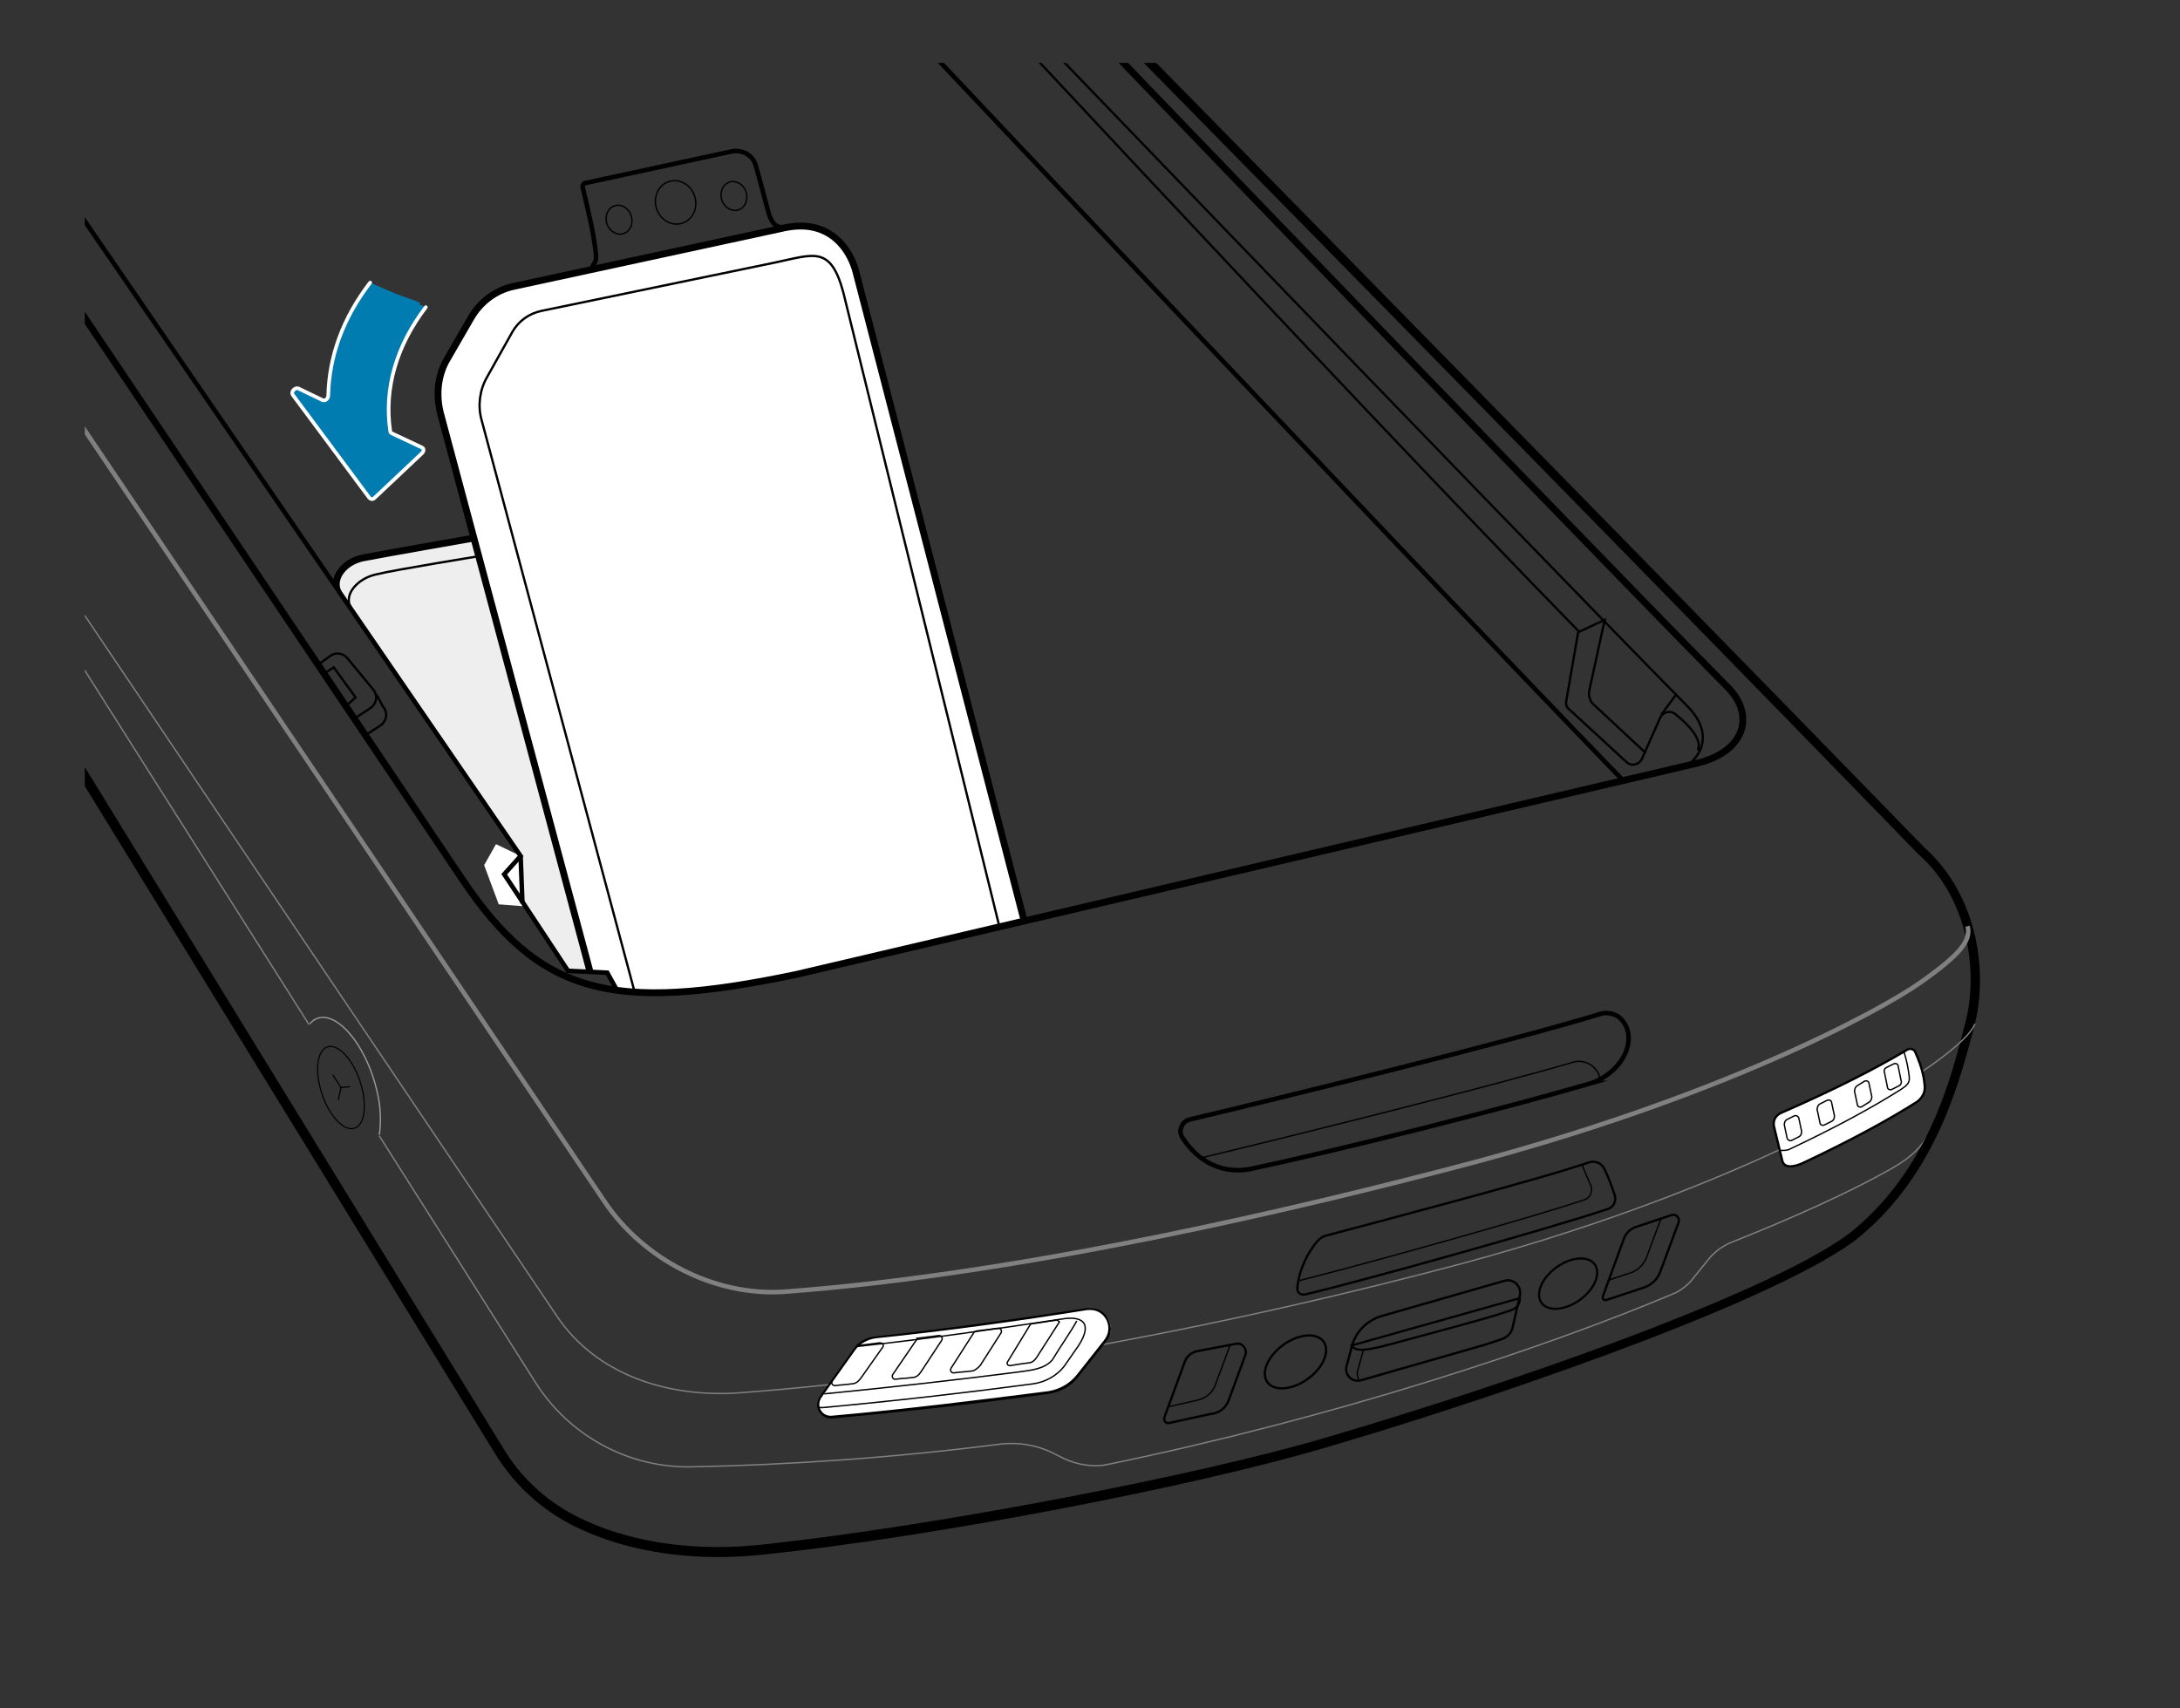 <?xml version="1.0" encoding="UTF-8"?><svg id="Layer_1" xmlns="http://www.w3.org/2000/svg" width="239.1" height="187.4" xmlns:xlink="http://www.w3.org/1999/xlink" viewBox="0 0 239.1 187.4"><rect x="0" y="0" width="239.1" height="187.4" fill="#333333" stroke="none"/><defs><style>.cls-1{stroke:#939598;}.cls-1,.cls-2,.cls-3,.cls-4,.cls-5,.cls-6,.cls-7,.cls-8,.cls-9,.cls-10,.cls-11,.cls-12,.cls-13,.cls-14,.cls-15,.cls-16{fill:none;}.cls-1,.cls-17,.cls-18,.cls-6,.cls-9,.cls-10,.cls-13,.cls-19,.cls-14,.cls-15,.cls-16{stroke-miterlimit:10;}.cls-1,.cls-8,.cls-13,.cls-14{stroke-width:.15px;}.cls-20{clip-path:url(#clippath-20);}.cls-2{stroke-miterlimit:10;stroke-width:.124px;}.cls-2,.cls-3,.cls-17,.cls-4,.cls-18,.cls-5,.cls-6,.cls-8,.cls-9,.cls-10,.cls-11,.cls-12,.cls-13,.cls-19,.cls-16{stroke:#000;}.cls-21{clip-path:url(#clippath-11);}.cls-22{clip-path:url(#clippath-16);}.cls-23{clip-path:url(#clippath-32);}.cls-3{stroke-miterlimit:10.001;stroke-width:.15px;}.cls-17,.cls-18,.cls-24{fill:#fff;}.cls-17,.cls-6,.cls-19{stroke-width:.75px;}.cls-25{clip-path:url(#clippath-2);}.cls-4{stroke-width:.237px;}.cls-4,.cls-5,.cls-26,.cls-8,.cls-11,.cls-12{stroke-linecap:round;stroke-linejoin:round;}.cls-27{clip-path:url(#clippath-13);}.cls-28{clip-path:url(#clippath-25);}.cls-29,.cls-7,.cls-24,.cls-30{stroke-width:0px;}.cls-31{clip-path:url(#clippath-15);}.cls-18,.cls-10,.cls-11{stroke-width:.25px;}.cls-32{clip-path:url(#clippath-6);}.cls-5{stroke-width:.237px;}.cls-33{clip-path:url(#clippath-26);}.cls-26{stroke:#fff;stroke-width:.403px;}.cls-26,.cls-30{fill:#007cb0;}.cls-34{clip-path:url(#clippath-7);}.cls-35{clip-path:url(#clippath-21);}.cls-36{clip-path:url(#clippath-1);}.cls-37{clip-path:url(#clippath-4);}.cls-9{stroke-width:.124px;}.cls-38{clip-path:url(#clippath-27);}.cls-12{stroke-width:.25px;}.cls-39{clip-path:url(#clippath-12);}.cls-40{clip-path:url(#clippath-24);}.cls-41{clip-path:url(#clippath-30);}.cls-42{clip-path:url(#clippath-22);}.cls-43{clip-path:url(#clippath-9);}.cls-44{clip-path:url(#clippath);}.cls-45{clip-path:url(#clippath-19);}.cls-46{clip-path:url(#clippath-31);}.cls-47{clip-path:url(#clippath-3);}.cls-48{clip-path:url(#clippath-8);}.cls-49{clip-path:url(#clippath-29);}.cls-50{clip-path:url(#clippath-18);}.cls-51{clip-path:url(#clippath-14);}.cls-52{clip-path:url(#clippath-17);}.cls-53{clip-path:url(#clippath-5);}.cls-19{fill:#eee;}.cls-14,.cls-15{stroke:gray;}.cls-54{clip-path:url(#clippath-10);}.cls-55{clip-path:url(#clippath-23);}.cls-15,.cls-16{stroke-width:.5px;}.cls-56{clip-path:url(#clippath-28);}</style><clipPath id="clippath"><polygon class="cls-7" points="9.3 99.9 9.3 6.9 238.3 6.9 238.3 154.3 56.1 181.1 9.3 99.9"/></clipPath><clipPath id="clippath-1"><path class="cls-7" d="m-4.5,14.3l3.5-4.8,58.1,84.4.2,5,5,7.6,4.3.2,1,1.8c5.1.7,11.4.1,19.7-1.7l98.5-23.1c5.6-1.2,6.7-5.3,3.8-8.3C168.9,54.4,103.2-14,103.2-14L-10.1,5.9l5.6,8.4Z"/></clipPath><clipPath id="clippath-2"><polygon class="cls-7" points="9.3 99.9 9.3 6.9 238.3 6.9 238.3 154.3 56.1 181.1 9.3 99.9"/></clipPath><clipPath id="clippath-3"><polygon class="cls-7" points="9.3 99.9 9.3 6.9 238.3 6.9 238.3 154.3 56.1 181.1 9.3 99.9"/></clipPath><clipPath id="clippath-4"><polygon class="cls-7" points="9.3 99.9 9.3 6.9 238.3 6.9 238.3 154.3 56.1 181.1 9.3 99.9"/></clipPath><clipPath id="clippath-5"><polygon class="cls-7" points="9.3 99.9 9.3 6.9 238.3 6.9 238.3 154.3 56.1 181.1 9.3 99.9"/></clipPath><clipPath id="clippath-6"><polygon class="cls-7" points="9.3 99.9 9.3 6.9 238.3 6.9 238.3 154.3 56.1 181.1 9.3 99.9"/></clipPath><clipPath id="clippath-7"><polygon class="cls-7" points="9.3 99.9 9.3 6.9 238.3 6.9 238.3 154.3 56.1 181.1 9.3 99.9"/></clipPath><clipPath id="clippath-8"><polygon class="cls-7" points="9.3 99.9 9.3 6.9 238.3 6.9 238.3 154.3 56.1 181.1 9.3 99.9"/></clipPath><clipPath id="clippath-9"><polygon class="cls-7" points="9.3 99.9 9.3 6.9 238.3 6.9 238.3 154.3 56.1 181.1 9.3 99.9"/></clipPath><clipPath id="clippath-10"><polygon class="cls-7" points="9.3 99.9 9.3 6.9 238.3 6.9 238.3 154.3 56.1 181.1 9.3 99.9"/></clipPath><clipPath id="clippath-11"><polygon class="cls-7" points="9.3 99.9 9.3 6.9 238.3 6.9 238.3 154.3 56.1 181.1 9.3 99.9"/></clipPath><clipPath id="clippath-12"><polygon class="cls-7" points="9.3 99.9 9.3 6.9 238.3 6.9 238.3 154.3 56.1 181.1 9.3 99.9"/></clipPath><clipPath id="clippath-13"><polygon class="cls-7" points="9.3 99.9 9.3 6.9 238.3 6.9 238.3 154.3 56.1 181.1 9.3 99.9"/></clipPath><clipPath id="clippath-14"><polygon class="cls-7" points="9.3 99.9 9.3 6.9 238.3 6.9 238.3 154.3 56.1 181.1 9.3 99.9"/></clipPath><clipPath id="clippath-15"><polygon class="cls-7" points="9.3 99.9 9.3 6.9 238.3 6.9 238.3 154.3 56.1 181.1 9.3 99.9"/></clipPath><clipPath id="clippath-16"><polygon class="cls-7" points="9.3 99.9 9.3 6.9 238.3 6.9 238.3 154.3 56.1 181.1 9.3 99.9"/></clipPath><clipPath id="clippath-17"><polygon class="cls-7" points="9.3 99.9 9.3 6.9 238.3 6.9 238.3 154.3 56.1 181.1 9.3 99.9"/></clipPath><clipPath id="clippath-18"><polygon class="cls-7" points="9.3 99.9 9.3 6.9 238.3 6.9 238.3 154.3 56.1 181.1 9.3 99.9"/></clipPath><clipPath id="clippath-19"><polygon class="cls-7" points="9.3 99.9 9.3 6.9 238.3 6.9 238.3 154.3 56.1 181.1 9.3 99.9"/></clipPath><clipPath id="clippath-20"><polygon class="cls-7" points="9.3 99.9 9.3 6.9 238.3 6.9 238.3 154.3 56.1 181.1 9.3 99.9"/></clipPath><clipPath id="clippath-21"><polygon class="cls-7" points="135.087 290.937 46.479 319.089 -22.768 100.759 117.676 56.232 198.349 221.753 135.087 290.937"/></clipPath><clipPath id="clippath-22"><polygon class="cls-7" points="182.239 308.253 93.492 336.383 24.385 118.076 164.828 73.549 245.502 239.07 182.239 308.253"/></clipPath><clipPath id="clippath-23"><polygon class="cls-7" points="9.3 99.9 9.3 6.9 238.3 6.9 238.3 154.3 56.1 181.1 9.3 99.9"/></clipPath><clipPath id="clippath-24"><polygon class="cls-7" points="9.3 99.9 9.3 6.9 238.3 6.9 238.3 154.3 56.1 181.1 9.3 99.9"/></clipPath><clipPath id="clippath-25"><polygon class="cls-7" points="9.3 99.9 9.3 6.9 238.3 6.9 238.3 154.3 56.1 181.1 9.3 99.9"/></clipPath><clipPath id="clippath-26"><polygon class="cls-7" points="9.3 99.9 9.3 6.9 238.3 6.9 238.3 154.3 56.1 181.1 9.3 99.9"/></clipPath><clipPath id="clippath-27"><polygon class="cls-7" points="9.3 99.9 9.3 6.9 238.3 6.9 238.3 154.3 56.1 181.1 9.3 99.9"/></clipPath><clipPath id="clippath-28"><polygon class="cls-7" points="9.3 99.9 9.3 6.9 238.3 6.9 238.3 154.3 56.1 181.1 9.3 99.9"/></clipPath><clipPath id="clippath-29"><polygon class="cls-7" points="5.501 131.442 -71.17 78.734 58.722 -109.89 180.168 -26.39 98.985 138.883 5.501 131.442"/></clipPath><clipPath id="clippath-30"><polygon class="cls-7" points="9.3 99.9 9.3 6.9 238.3 6.9 238.3 154.3 56.1 181.1 9.3 99.9"/></clipPath><clipPath id="clippath-31"><polygon class="cls-7" points="9.3 99.9 9.3 6.9 238.3 6.9 238.3 154.3 56.1 181.1 9.3 99.9"/></clipPath><clipPath id="clippath-32"><polygon class="cls-7" points="9.3 99.9 9.3 6.9 238.3 6.9 238.3 154.3 56.1 181.1 9.3 99.9"/></clipPath></defs><path class="cls-1" d="m34,112.3c.4-.5.9-.7,1.5-.7,2.2.1,4.8,3.7,5.8,7.9.5,1.9.5,3.7.3,5"/><g class="cls-44"><g class="cls-36"><path class="cls-19" d="m52.1,59s-10.3,1.8-12.3,2.2-3.5,2.2-2.7,3.8l13.6,27.2s8.8,15.7,9.5,16.1,23.7,6.1,23.7,6.1l-25.4-55.4h-6.4Z"/><path class="cls-10" d="m52.6,61s-9.3,1.5-11.3,2c-2,.4-3.7,2.2-2.8,3.7"/><path class="cls-17" d="m67.9,118.5l-19.6-73.2c-.5-2-.3-4.2.8-6l2.6-4.5c1-1.7,2.7-3,4.7-3.4l29.6-6.4c5.1-1.1,7.3,2.5,7.9,4.9l18.5,71.4"/><path class="cls-10" d="m69.6,108.8l-16.8-62.8c-.4-1.5-.2-3.2.6-4.6l2.8-5c.7-1.2,1.8-2,3.2-2.3l25.6-5.3c4.3-.9,6.1-1.9,7.5,3.3l17.1,69.5"/><path class="cls-16" d="m64.9,29.3c.7-.8.5-1.2.2-3.3-.3-1.8-1-4.6-1.2-5.5,0-.2.1-.3.2-.4l16.2-3.5c1.1-.2,2.3.4,2.6,1.6.5,1.7,1.1,4.1,1.3,4.8.3,1.2.8,2.1,1.8,1.9"/><ellipse class="cls-3" cx="67.899" cy="24.099" rx="1.4" ry="1.6" transform="translate(-4.084 21.012) rotate(-17.085)"/><ellipse class="cls-3" cx="80.498" cy="21.499" rx="1.4" ry="1.6" transform="translate(-2.764 24.598) rotate(-17.085)"/><ellipse class="cls-3" cx="74.098" cy="22.201" rx="2.2" ry="2.4" transform="translate(-3.253 22.749) rotate(-17.085)"/></g></g><g class="cls-25"><path class="cls-14" d="m41.6,124.6l17.1,27c3.7,5.9,10.3,9.5,17.3,9.3,10.4-.2,22.2-1,33.8-2.5,1.9-.2,3.8.1,5.5.9l1.4.7c1.5.7,3.3,1,5,.6,24.2-5,47.5-12.6,62.1-18.8.6-.3,1.1-.7,1.6-1.2l2.1-2.6c.6-.7,1.3-1.2,2.1-1.6,3-1.2,11-4.4,17.3-7.9,2.2-1.2,3.5-2.2,4.6-4"/></g><g class="cls-47"><line class="cls-14" x1="-24.4" y1="20.3" x2="33.9" y2="112.4"/></g><g class="cls-37"><path class="cls-29" d="m104.1-14.8s67.2,68.2,106.3,108.5c5.4,4.7,6.7,12.9,5.1,18.7-1.5,5.8-4,16.1-12.8,23-9.5,6.9-38.5,16.8-57.3,22.3-14.2,4.2-42.9,9.7-61.5,11.7-1.8.2-3.5.3-5.1.3-6.3,0-11.1-1.3-14.6-2.9-3.8-1.7-7-4.5-9.1-8.1C41.7,136.9-32.6,16-37.4,7.9L104.1-14.8m0-1h-.2L-37.7,7c-.3.1-.6.3-.7.6-.1.3-.1.7,0,.9,4.8,8,78,127,92.6,150.8,2.3,3.8,5.6,6.7,9.6,8.5,4.4,2,9.5,3,15,3,1.7,0,3.4-.1,5.2-.3,18.2-1.9,47-7.4,61.7-11.8,15.4-4.5,47.3-15.1,57.6-22.5,8.7-6.8,11.4-16.8,13-22.7l.2-.8c1.6-5.8.5-14.4-5.4-19.7C172.4,53.2,105.5-14.8,104.8-15.5c-.1-.2-.4-.3-.7-.3h0Z"/></g><g class="cls-53"><path class="cls-10" d="m184.9,84.1c2.5-1.8,2.4-4.4.2-6.6C164.4,56.5,98.7-11.9,98.7-11.9"/></g><g class="cls-32"><path class="cls-16" d="m178,85.6C150.9,57.6,88.4-8.8,88.4-8.8"/></g><g class="cls-34"><path class="cls-10" d="m96.3-12.2s50.6,54.6,76.9,81.5l2.8-1.3-1.7,7.8c-.1.5.1,1.1.4,1.4l5.8,5.4"/></g><g class="cls-48"><path class="cls-10" d="m38.9,78.8l1.7-1.1c.7-.5.9-1.4.3-2.1l-2.8-3.4c-.4-.5-1.2-.7-1.8-.3l-1.4,1"/><path class="cls-10" d="m40,80.7l1.7-1.1c.7-.5.9-1.4.3-2.1l-.7-1.3"/><polyline class="cls-10" points="35.7 73.8 36.6 73.2 39 76.5 37.9 77.5"/></g><g class="cls-43"><path class="cls-10" d="m173.1,69.3l-1.3,7.5c-.1.4,0,.8.3,1l6.3,5.8c.5.5,1.4.3,1.7-.4l2-4.5c.3-.6,1.1-.8,1.6-.4,1.3,1,3.1,2.8,2.5,4"/></g><g class="cls-54"><line class="cls-10" x1="182.2" y1="78.4" x2="183.9" y2="76.1"/></g><g class="cls-21"><path class="cls-6" d="m-10.1,6l60.7,90.3c8.6,12.9,16.6,14.8,36.7,10.6l98.5-23.1c5.6-1.2,6.7-5.3,3.8-8.3C168.9,54.5,103.2-13.9,103.2-13.9"/></g><g class="cls-39"><polygon class="cls-24" points="57.1 93.9 57.3 99.4 54.7 99.2 53.1 94.9 54.4 92.6 57.1 93.9"/><line class="cls-16" x1="57.1" y1="93.9" x2="57.3" y2="99.1"/><polyline class="cls-16" points="-.9 9.4 57.1 93.9 55.3 95.9 62.3 106.5 66.6 106.7 67.6 108.5"/></g><g class="cls-27"><path class="cls-15" d="m-15.5,10.4l81.8,121.4c4.3,6.4,12.1,10.4,19.7,9.9,27-2,58.1-9.6,73.4-13.6,29-7.5,46.8-17.2,51.2-20.3,4.4-3.1,5.6-4.6,5.2-6.2"/></g><g class="cls-51"><path class="cls-14" d="m-20.7,23l81.8,121.4c4.3,6.4,12.1,8.9,19.8,8.4,27-2,55.8-7.9,79.1-14.1,34-9.1,55.4-22.7,56.6-26.4"/></g><g class="cls-31"><path class="cls-16" d="m174.6,118.8c-10,2.9-26.6,7.1-37.3,9.4-3.9.8-6.4-1.5-7.6-3.4-.5-.7-.1-1.8.8-2,10.1-2.4,35-8.5,45.1-11.6.6-.2,1.5,0,2,.4,2.1,1.8.9,5.7-3,7.2Z"/></g><g class="cls-22"><path class="cls-13" d="m131.8,127c11.6-2.8,32-7.9,40.8-10.5.6-.2,1.5,0,2,.4s.8.9.9,1.5"/></g><g class="cls-52"><path class="cls-11" d="m134.8,153.5l1.8-4.9c.2-.6-.3-1.3-1-1.2l-4.2.8c-.7.1-1.3.6-1.5,1.3l-2.2,6c-.1.3.2.7.5.6l4.6-1c1-.1,1.7-.7,2-1.6Z"/></g><g class="cls-50"><path class="cls-11" d="m182.1,139.5l2-5.4c.2-.5-.3-1-.8-.8l-3.9,1.3c-.6.2-1.1.7-1.3,1.3l-2.3,6.3c-.1.3.2.5.4.4l4.2-1.4c.8-.3,1.4-.9,1.7-1.7Z"/></g><g class="cls-45"><path class="cls-8" d="m128.2,154.3l3.1-.7c.9-.2,1.7-.8,2-1.7l1.6-4.3"/></g><g class="cls-20"><path class="cls-8" d="m176.5,140.4l2.4-.8c.8-.3,1.4-.9,1.7-1.7l1.6-4.3"/></g><g class="cls-35"><ellipse class="cls-12" cx="142.088" cy="149.395" rx="3.8" ry="2.3" transform="translate(-60.588 111.575) rotate(-35.866)"/></g><g class="cls-42"><ellipse class="cls-4" cx="171.991" cy="140.806" rx="3.6" ry="2.2" transform="translate(-49.886 127.467) rotate(-35.866)"/></g><g class="cls-55"><path class="cls-5" d="m166.7,142.4c0,1.1-.8,1.3-1.8,1.6-1.7.6-8.5,2.4-12.2,3.4-3.6,1-4,.7-4.5.2l18.5-5.2Z"/></g><g class="cls-40"><path class="cls-11" d="m165.9,145.6c-.1.6-.6,1.1-1.2,1.3l-1.8.6-13.6,3.9c-1,.3-1.9-.6-1.6-1.6l.6-2.2c.4-1.5,1.6-2.7,3.1-3.2l13.6-3.9c1-.3,1.9.6,1.7,1.6l-.8,3.5Z"/></g><g class="cls-28"><path class="cls-8" d="m149,151.3c-.1-.3-.2-.6-.1-.9l.6-2.2"/></g><g class="cls-33"><path class="cls-10" d="m145.6,135.5c4.1-1.1,23.2-6.1,28.7-8,.7-.2,1.4.1,1.7.8.4.8.8,1.9,1.1,2.8.2.6-.1,1.3-.7,1.5-6.5,2.2-28,8.2-33.3,9.4-.5.1-.9-.3-.8-.8.1-1.3.7-3.1,1.9-4.7.4-.5.8-.9,1.4-1Z"/></g><g class="cls-38"><path class="cls-13" d="m173.5,127.7c.3.8.7,1.7,1,2.4.2.6-.1,1.3-.7,1.5-5.9,2-24.2,7.1-31.4,8.9"/></g><g class="cls-56"><path class="cls-24" d="m91.1,155.4c-.5,0-1-.3-1.2-.7-.2-.5-.2-1,.1-1.4l3.7-5.2c.6-.8,1.4-1.3,2.4-1.4,7.5-.8,15.3-1.8,23.2-3.1h.4c.8,0,1.6.5,1.9,1.2.4.8.3,1.6-.3,2.3l-3,3.8c-.8,1-1.9,1.7-3.2,1.8-8,1.1-16,2-23.8,2.7q-.1,0-.2,0Z"/><path class="cls-29" d="m119.6,143.7c1.6,0,2.6,1.9,1.5,3.3l-3,3.8c-.8,1-1.9,1.6-3.1,1.8-7.8,1-15.9,2-23.8,2.7h-.1c-1,0-1.6-1.1-1-2l3.7-5.2c.5-.7,1.4-1.2,2.3-1.3,7.8-.8,15.7-1.9,23.2-3.1h.3m0-.2h-.4c-7.9,1.2-15.7,2.3-23.2,3.1-1,.1-1.9.6-2.4,1.4l-3.7,5.2c-.3.5-.4,1.1-.1,1.6s.8.8,1.3.8h.1c7.8-.7,15.8-1.6,23.8-2.7,1.3-.2,2.5-.8,3.3-1.9l3-3.8c.6-.7.7-1.6.3-2.4-.3-.8-1.1-1.3-2-1.3h0Z"/><path class="cls-13" d="m89.8,154.4h.5c7.6-.7,15.5-1.6,23-2.6,1.4-.2,2.6-.9,3.4-1.9l1.6-2.3c1.6-2.5.4-3.3-1.9-2.9-7.3,1.1-14.9,2.2-22.4,3"/><path class="cls-13" d="m90.4,152.9c7.1-.7,14.3-1.5,21.3-2.4,1.4-.2,2.8-.3,3.7-1.3,1.1-1.8,2.1-3.2,2.7-4.3"/><path class="cls-13" d="m100.5,147l-2.6,3.8c-.1.2,0,.5.3.5.6-.1,1.3-.1,1.9-.2.4,0,.7-.3.9-.6l2.3-3.5c.1-.2,0-.5-.3-.5-.8.1-1.6.2-2.4.3.1.1,0,.1-.1.2Z"/><path class="cls-13" d="m91.3,151.5c-.2.2,0,.5.3.5.6-.1,1.2-.1,1.8-.2.4,0,.7-.2,1-.6l2.4-3.4c.2-.2,0-.5-.3-.5-.8.1-1.6.2-2.4.3-.1,0-.2.1-.2.1"/><path class="cls-13" d="m116,144.8c-.9.1-1.9.3-2.8.4-.1,0-.2.1-.2.1l-2.5,4.1c-.1.2,0,.4.3.4.5-.1,1.3-.2,2-.3.4,0,.7-.3.9-.6l2.5-3.9c-.1-.1-.1,0-.2-.2Z"/><path class="cls-13" d="m106.8,146.2l-2.5,3.9c-.1.2,0,.5.3.5.6-.1,1.2-.1,1.9-.2.4,0,.7-.3,1-.6l2.3-3.6c.1-.2,0-.5-.3-.5-.8.1-1.6.2-2.4.3-.2.1-.3.1-.3.2Z"/></g><g class="cls-49"><ellipse class="cls-2" cx="37.397" cy="119.302" rx="2.2" ry="4.7" transform="translate(-35.9 18.015) rotate(-18.488)"/></g><g class="cls-41"><polyline class="cls-9" points="36.5 117.9 37.4 119.3 38.4 119.2"/></g><g class="cls-46"><line class="cls-9" x1="37.4" y1="119.3" x2="37.1" y2="120.7"/></g><g class="cls-23"><path class="cls-18" d="m209.1,115.2c-3.2,1.9-7.6,4.2-13.8,6.9-.6.3-.9.9-.7,1.6l.9,3.7c.3.9,1.6.5,2.4.1,5.3-2.5,9.3-4.7,12.3-6.6.6-.4,1-1.1.9-1.8-.1-1.3-.5-2.5-1-3.6-.1-.4-.6-.6-1-.3Z"/><path class="cls-13" d="m195.3,126.2c.3,0,.6,0,.9-.1,5.3-2.5,9.3-4.7,12.3-6.6.6-.4,1-.7.9-1.4-.1-.9-.3-1.9-.6-2.8"/><path class="cls-13" d="m197.3,124.7l-.8.4c-.2.1-.5-.1-.5-.3l-.3-1.4c0-.3.1-.5.3-.6l.8-.4c.2-.1.5.1.5.3l.3,1.4c0,.3-.1.5-.3.6Z"/><path class="cls-13" d="m200.9,123l-.8.4c-.2.1-.5,0-.5-.3l-.3-1.4c0-.2.1-.5.3-.6l.8-.4c.2-.1.5,0,.5.3l.3,1.4c0,.3-.1.5-.3.6Z"/><path class="cls-13" d="m205,120.9l-.8.5c-.2.1-.5,0-.5-.3l-.3-1.4c0-.2.1-.5.3-.6l.8-.5c.2-.1.5,0,.5.3l.3,1.4c0,.2-.1.5-.3.6Z"/><path class="cls-13" d="m208.3,119.1l-.8.4c-.2.1-.5,0-.5-.3l-.3-1.5c-.1-.3,0-.5.2-.6l.8-.4c.2-.1.5,0,.5.3l.3,1.5c.1.2,0,.5-.2.6Z"/></g><path class="cls-26" d="m46.7,33.7c-3.2,4.2-4.6,8.9-3.9,13.6,0,.1.1.2.1.2l3.4,1.6c.2.1.2.4,0,.6l-5.2,4.9c-.2.2-.4.2-.6,0l-8.4-11.3c-.2-.3.2-.8.6-.7l2.7,1.3c.3.1.6-.2.6-.5.1-4.3,1.6-8.5,4.6-12.4"/><path class="cls-30" d="m37.5,46.2l-2.7-1.3,6.5,8.7,3.9-3.8-3.2-1.5c-.9-5.1.5-10.4,4.1-15.1l-4.4-1.6c-3.5,4.5-5,9.6-4.2,14.6Z"/></svg>